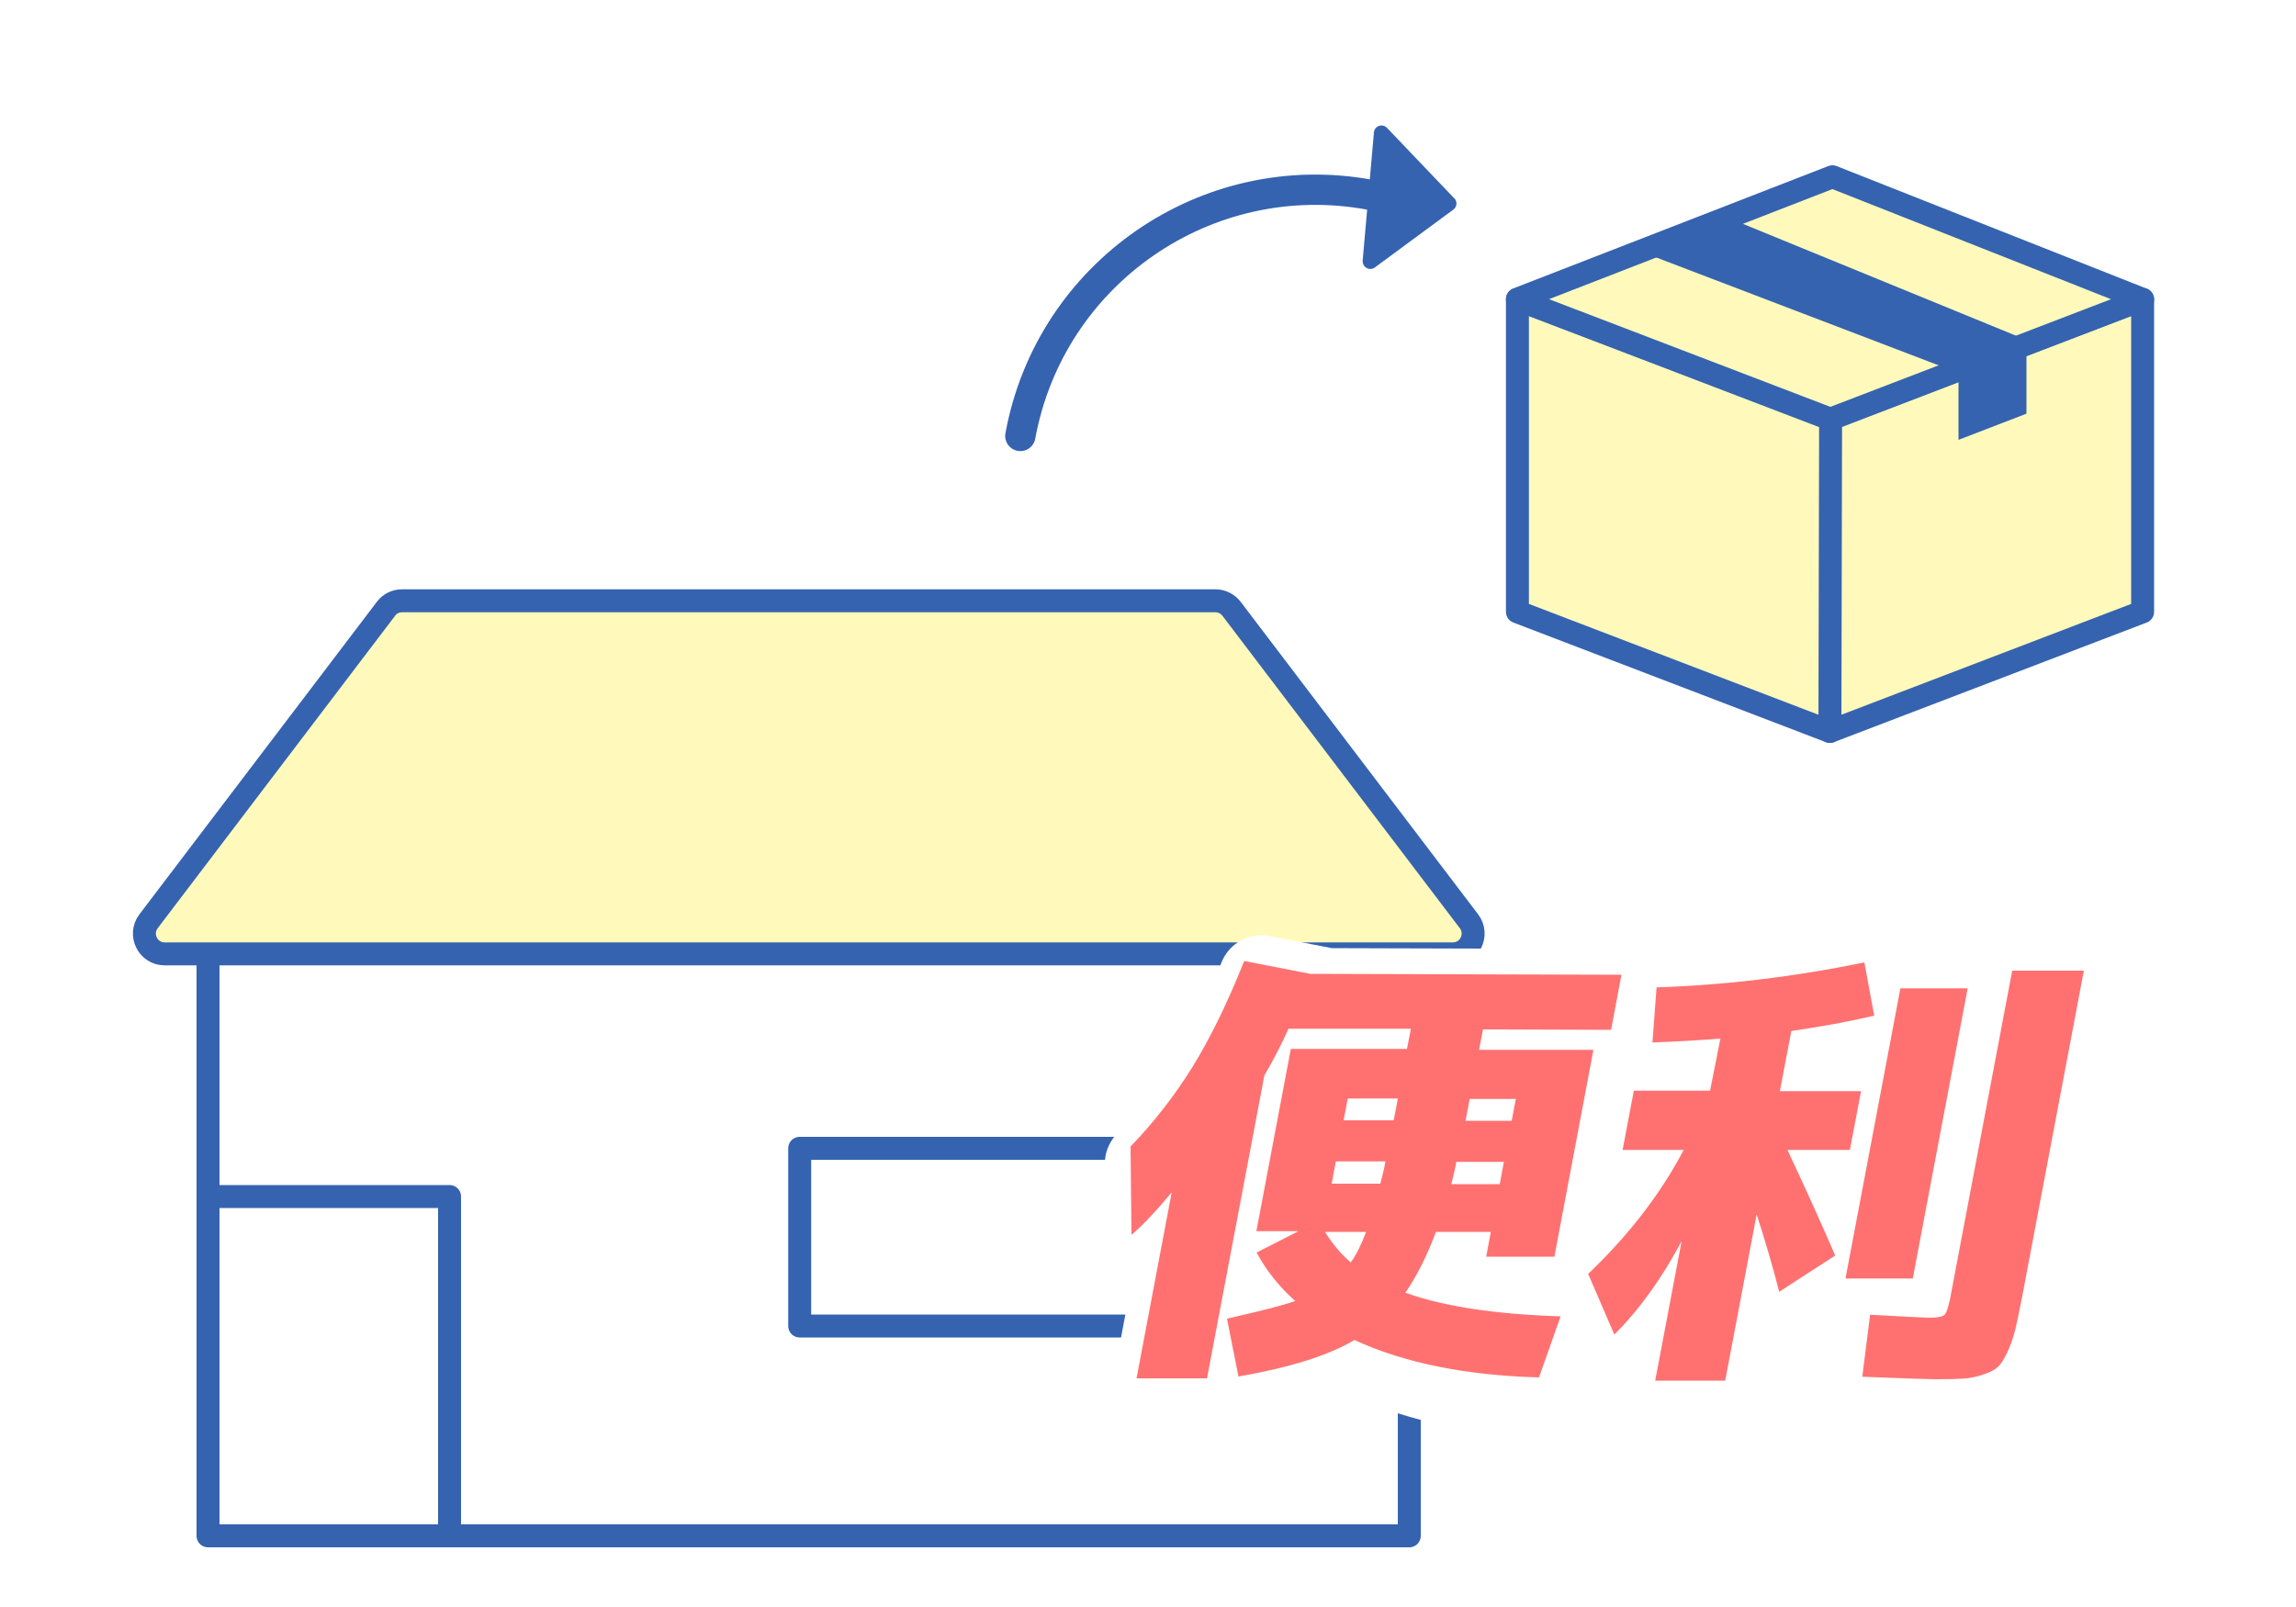 <?xml version="1.0" encoding="UTF-8"?>
<svg id="_レイヤー_1" data-name="レイヤー 1" xmlns="http://www.w3.org/2000/svg" xmlns:xlink="http://www.w3.org/1999/xlink" viewBox="0 0 100 70">
  <defs>
    <style>
      .cls-1 {
        filter: url(#drop-shadow-1);
      }

      .cls-2 {
        stroke-width: 1.32px;
      }

      .cls-2, .cls-3, .cls-4, .cls-5 {
        stroke-linecap: round;
        stroke-linejoin: round;
      }

      .cls-2, .cls-4, .cls-6 {
        fill: none;
      }

      .cls-2, .cls-4, .cls-6, .cls-5 {
        stroke: #3563b0;
      }

      .cls-3 {
        stroke: #fff;
        stroke-width: 3.74px;
      }

      .cls-3, .cls-7 {
        fill: #fff;
      }

      .cls-8 {
        fill: #ff7171;
      }

      .cls-6 {
        stroke-miterlimit: 10;
      }

      .cls-9, .cls-5 {
        fill: #fffabb;
      }

      .cls-10 {
        fill: #3563b0;
      }
    </style>
    <filter id="drop-shadow-1" x="47.37" y="40" width="46.02" height="22.75" filterUnits="userSpaceOnUse">
      <feOffset dx=".75" dy=".75"/>
      <feGaussianBlur result="blur" stdDeviation="0"/>
      <feFlood flood-color="#000" flood-opacity=".15"/>
      <feComposite in2="blur" operator="in"/>
      <feComposite in="SourceGraphic"/>
    </filter>
  </defs>
  <g>
    <path class="cls-7" d="M61.38,40.87v26.03c-17.44,0-34.88,0-52.32,0v-26.03"/>
    <path class="cls-4" d="M34.83,50.72v-.7h16.92c0,2.58,0,5.16,0,7.74h-16.92v-7.04Z"/>
    <path class="cls-4" d="M61.38,40.87v26.03c-17.44,0-34.88,0-52.32,0v-26.03"/>
    <path class="cls-9" d="M52.94,26.17H17.51c-.28,0-.54.13-.7.35l-10.34,13.61c-.44.58-.03,1.42.7,1.42,17.54,0,39.3,0,56.11,0,.73,0,1.14-.84.7-1.42l-10.34-13.61c-.17-.22-.43-.35-.7-.35Z"/>
    <path class="cls-6" d="M52.94,26.17H17.51c-.28,0-.54.13-.7.35l-10.34,13.61c-.44.58-.03,1.42.7,1.42,17.54,0,39.3,0,56.11,0,.73,0,1.14-.84.7-1.42l-10.34-13.61c-.17-.22-.43-.35-.7-.35Z"/>
    <polyline class="cls-4" points="9.07 52.12 19.58 52.12 19.58 66.84"/>
  </g>
  <g>
    <g class="cls-1">
      <path class="cls-3" d="M51.04,51.93c-.68.82-1.27,1.44-1.76,1.86l-.04-3.85c1.03-1.07,1.93-2.23,2.7-3.47.77-1.25,1.52-2.78,2.25-4.61l2.88.56,13.55.04-.45,2.4-5.58-.02-.17.89h4.98s-1.7,9.01-1.7,9.01h-2.97s.2-1.08.2-1.08h-2.39c-.39,1.05-.84,1.94-1.33,2.65,1.67.6,3.92.94,6.76,1.03l-.94,2.66c-3.19-.09-5.87-.63-8.04-1.63-1.12.67-2.81,1.2-5.05,1.59l-.5-2.52c1.49-.34,2.48-.59,2.97-.77-.7-.62-1.26-1.33-1.68-2.11l1.82-.93h-1.83s1.5-7.94,1.5-7.94h5.06s.17-.88.17-.88h-5.33c-.31.69-.66,1.37-1.05,2.03l-2.5,13.2h-3.07s1.54-8.14,1.54-8.14ZM57.71,53.66c.32.52.69.96,1.12,1.33.22-.3.45-.75.67-1.33h-1.78ZM58,51.56h2.12c.1-.39.18-.71.22-.97h-2.16s-.18.97-.18.97ZM58.52,48.8h2.18s.13-.67.13-.67l.05-.28h-2.18s-.18.95-.18.95ZM65.32,51.58l.18-.97h-2.07c-.02.1-.05.26-.1.48-.05.22-.09.38-.12.49h2.12ZM63.83,48.82h2.01s.18-.95.18-.95h-2.01s-.05.27-.05.27l-.13.67Z"/>
      <path class="cls-3" d="M81.06,47.51l-.49,2.58h-2.72c.86,1.83,1.55,3.37,2.08,4.6l-2.44,1.58c-.26-1.03-.59-2.16-.98-3.37l-1.37,7.24h-3.05s1.15-6.07,1.15-6.07c-.88,1.64-1.85,2.99-2.93,4.06l-1.14-2.64c1.77-1.69,3.16-3.49,4.16-5.4h-2.66s.49-2.58.49-2.58h3.32s.45-2.27.45-2.27c-.97.08-1.96.13-2.96.17l.18-2.4c2.98-.1,6-.46,9.05-1.09l.43,2.32c-1.1.26-2.31.48-3.61.67l-.5,2.62h3.53ZM80.38,55.68l2.39-12.63h2.93s-2.39,12.64-2.39,12.64h-2.93ZM87.63,42.28h3.13s-2.69,14.22-2.69,14.22c-.12.61-.22,1.08-.3,1.43-.09.34-.2.67-.34.97-.14.3-.28.52-.41.64-.13.12-.35.24-.63.33-.29.1-.58.16-.87.18-.29.02-.7.03-1.23.03-.26,0-1.32-.04-3.18-.11l.34-2.7c1.44.08,2.29.12,2.57.13.35,0,.56-.04.66-.12.09-.08.17-.31.25-.69l2.71-14.31Z"/>
    </g>
    <g>
      <path class="cls-8" d="M51.04,51.93c-.68.82-1.27,1.44-1.76,1.86l-.04-3.85c1.03-1.07,1.93-2.23,2.7-3.47.77-1.25,1.52-2.78,2.25-4.61l2.88.56,13.55.04-.45,2.4-5.58-.02-.17.89h4.98s-1.7,9.01-1.7,9.01h-2.97s.2-1.08.2-1.08h-2.39c-.39,1.05-.84,1.94-1.33,2.65,1.67.6,3.92.94,6.76,1.03l-.94,2.66c-3.19-.09-5.87-.63-8.04-1.63-1.12.67-2.81,1.2-5.05,1.59l-.5-2.52c1.49-.34,2.48-.59,2.97-.77-.7-.62-1.26-1.33-1.68-2.11l1.82-.93h-1.83s1.5-7.94,1.5-7.94h5.06s.17-.88.17-.88h-5.33c-.31.69-.66,1.37-1.05,2.03l-2.5,13.2h-3.07s1.54-8.14,1.54-8.14ZM57.71,53.66c.32.52.69.96,1.12,1.33.22-.3.45-.75.67-1.33h-1.78ZM58,51.56h2.12c.1-.39.18-.71.22-.97h-2.16s-.18.97-.18.97ZM58.52,48.8h2.18s.13-.67.13-.67l.05-.28h-2.18s-.18.95-.18.95ZM65.32,51.58l.18-.97h-2.07c-.02.1-.05.26-.1.48-.05.22-.09.38-.12.49h2.12ZM63.83,48.82h2.01s.18-.95.18-.95h-2.01s-.05.27-.05.27l-.13.67Z"/>
      <path class="cls-8" d="M81.06,47.51l-.49,2.58h-2.72c.86,1.83,1.55,3.37,2.08,4.6l-2.44,1.58c-.26-1.03-.59-2.16-.98-3.37l-1.37,7.24h-3.05s1.15-6.07,1.15-6.07c-.88,1.64-1.85,2.99-2.93,4.06l-1.14-2.64c1.77-1.69,3.16-3.49,4.16-5.4h-2.66s.49-2.58.49-2.58h3.32s.45-2.27.45-2.27c-.97.08-1.96.13-2.96.17l.18-2.4c2.98-.1,6-.46,9.05-1.09l.43,2.32c-1.1.26-2.31.48-3.61.67l-.5,2.62h3.53ZM80.38,55.68l2.39-12.63h2.93s-2.39,12.64-2.39,12.64h-2.93ZM87.63,42.28h3.13s-2.69,14.22-2.69,14.22c-.12.61-.22,1.08-.3,1.43-.09.34-.2.67-.34.97-.14.3-.28.52-.41.64-.13.12-.35.24-.63.33-.29.1-.58.16-.87.18-.29.02-.7.03-1.23.03-.26,0-1.32-.04-3.18-.11l.34-2.7c1.44.08,2.29.12,2.57.13.35,0,.56-.04.66-.12.09-.08.17-.31.25-.69l2.71-14.31Z"/>
    </g>
  </g>
  <g>
    <polygon class="cls-5" points="79.7 31.86 93.32 26.65 93.32 13.04 79.7 18.24 79.7 31.86"/>
    <polygon class="cls-5" points="79.7 31.86 66.09 26.65 66.09 13.04 79.73 18.23 79.7 31.86"/>
    <polygon class="cls-5" points="93.32 13.04 79.74 18.25 79.7 18.25 66.09 13.04 66.09 13.03 79.81 7.7 93.32 13.04"/>
    <polygon class="cls-10" points="88.8 15.03 75.2 9.46 71.65 11.03 85.29 16.24 85.3 16.24 85.3 19.16 88.26 18.02 88.26 15.22 88.8 15.03"/>
  </g>
  <path class="cls-2" d="M44.44,18.99c1.3-7.1,8.11-11.81,15.21-10.51"/>
  <path class="cls-10" d="M63.34,8.64l-2.93-3.07c-.2-.21-.55-.08-.57.2l-.49,5.58c-.02.29.3.47.53.3l3.42-2.52c.16-.12.18-.35.04-.5Z"/>
</svg>